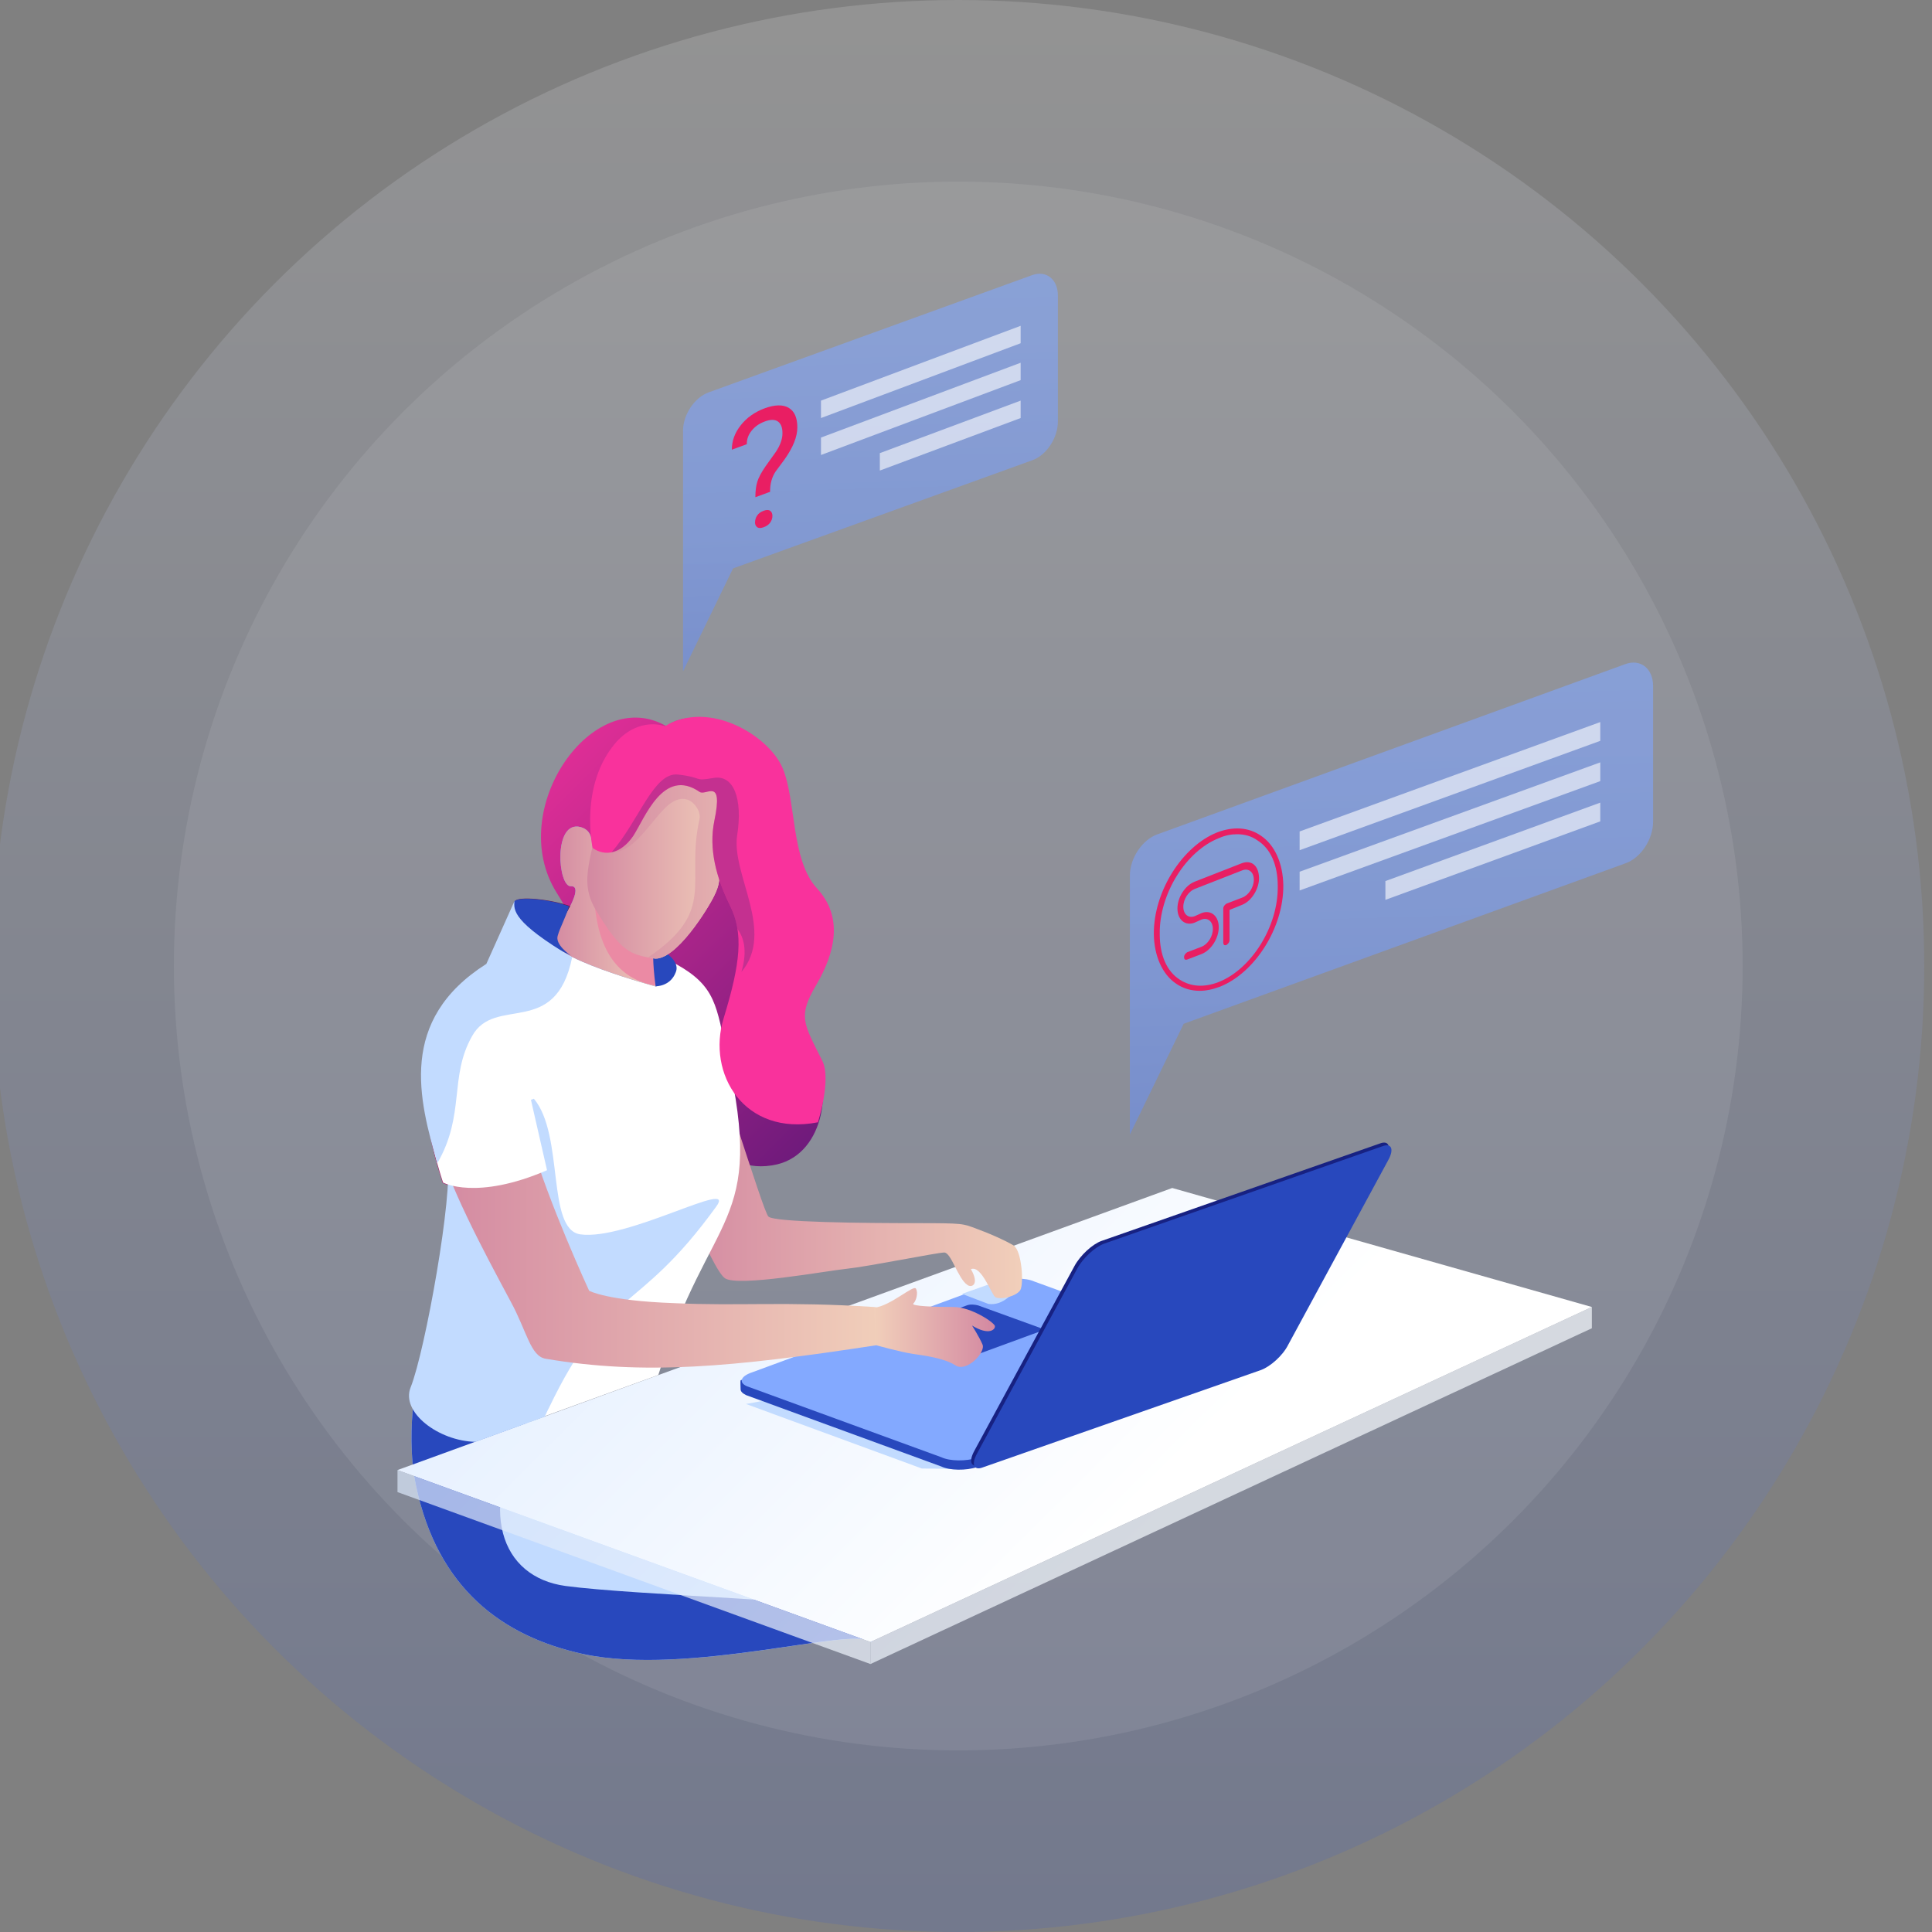 <?xml version="1.0" encoding="UTF-8"?>
<svg id="Layer_1" data-name="Layer 1" xmlns="http://www.w3.org/2000/svg" xmlns:xlink="http://www.w3.org/1999/xlink" viewBox="0 0 500 500">
  <rect x="0" y="0" width="500" height="500" fill="#808080" stroke="none"/>
  <defs>
    <style>
      .cls-1 {
        fill: none;
      }

      .cls-1, .cls-2, .cls-3, .cls-4, .cls-5, .cls-6, .cls-7, .cls-8, .cls-9, .cls-10, .cls-11, .cls-12, .cls-13, .cls-14, .cls-15, .cls-16, .cls-17, .cls-18, .cls-19, .cls-20, .cls-21, .cls-22, .cls-23, .cls-24, .cls-25, .cls-26, .cls-27, .cls-28, .cls-29 {
        stroke-width: 0px;
      }

      .cls-2, .cls-3 {
        fill: #fff;
      }

      .cls-2, .cls-3, .cls-8, .cls-9, .cls-10, .cls-11 {
        isolation: isolate;
      }

      .cls-2, .cls-18, .cls-19 {
        opacity: .6;
      }

      .cls-3 {
        opacity: .08;
      }

      .cls-4 {
        fill: url(#linear-gradient-11);
      }

      .cls-5 {
        fill: url(#linear-gradient-12);
      }

      .cls-6 {
        fill: url(#linear-gradient-13);
      }

      .cls-7 {
        fill: url(#linear-gradient-10);
      }

      .cls-30 {
        clip-path: url(#clippath-1);
      }

      .cls-31 {
        clip-path: url(#clippath-3);
      }

      .cls-32 {
        clip-path: url(#clippath-2);
      }

      .cls-8 {
        fill: #772e7e;
        opacity: .4;
      }

      .cls-9 {
        fill: url(#linear-gradient);
        opacity: .15;
      }

      .cls-10 {
        fill: url(#linear-gradient-4);
      }

      .cls-10, .cls-11 {
        opacity: .7;
      }

      .cls-11 {
        fill: url(#linear-gradient-3);
      }

      .cls-12 {
        fill: url(#linear-gradient-2);
      }

      .cls-13 {
        fill: url(#linear-gradient-8);
      }

      .cls-14 {
        fill: url(#linear-gradient-9);
      }

      .cls-15 {
        fill: url(#linear-gradient-7);
      }

      .cls-16 {
        fill: url(#linear-gradient-5);
      }

      .cls-17 {
        fill: url(#linear-gradient-6);
      }

      .cls-18 {
        fill: url(#linear-gradient-14);
      }

      .cls-19 {
        fill: url(#linear-gradient-15);
      }

      .cls-20 {
        fill: #f9329c;
      }

      .cls-21 {
        fill: #77a9e5;
      }

      .cls-22 {
        fill: #2848bd;
      }

      .cls-23 {
        fill: #83a9ff;
      }

      .cls-24 {
        fill: #172182;
      }

      .cls-25 {
        fill: #ad236d;
      }

      .cls-26 {
        fill: #c2dbff;
      }

      .cls-27 {
        fill: #6d1648;
      }

      .cls-28 {
        fill: #e91e63;
      }

      .cls-29 {
        fill: #eb8aa4;
      }
    </style>
    <linearGradient id="linear-gradient" x1="156" y1="668.11" x2="156" y2="1168.11" gradientTransform="translate(404 -668.11) rotate(-180) scale(1 -1)" gradientUnits="userSpaceOnUse">
      <stop offset="0" stop-color="#fff"/>
      <stop offset="1" stop-color="#264ed5"/>
    </linearGradient>
    <clipPath id="clippath-1">
      <path class="cls-1" d="M243.57,406.95c-14.9-4.6-39.6-14.9-72.6-24.3-19-5.3-62.2-30.1-62.2-30.1,0,0-4.3,16.8-1.1,32,5.6,26.5,22.2,38.9,43.2,43.5,27.4,5.9,70.4-7.3,74.6-3.1l18.1-18Z"/>
    </clipPath>
    <linearGradient id="linear-gradient-2" x1="1979.7" y1="35.45" x2="1717.51" y2="-228.06" gradientTransform="translate(-1688.46 357.89)" gradientUnits="userSpaceOnUse">
      <stop offset="0" stop-color="#fff"/>
      <stop offset="1" stop-color="#c2dbff"/>
    </linearGradient>
    <linearGradient id="linear-gradient-3" x1="1920.12" y1="115.59" x2="1630.63" y2="-175.35" gradientTransform="translate(-1688.46 357.89)" gradientUnits="userSpaceOnUse">
      <stop offset="0" stop-color="#f7fbff"/>
      <stop offset=".85" stop-color="#b7cff5"/>
    </linearGradient>
    <linearGradient id="linear-gradient-4" x1="2002.61" y1="22.07" x2="1773.59" y2="-208.09" gradientTransform="translate(-1688.46 357.89)" gradientUnits="userSpaceOnUse">
      <stop offset="0" stop-color="#f7fbff"/>
      <stop offset=".85" stop-color="#c2dbff"/>
    </linearGradient>
    <linearGradient id="linear-gradient-5" x1="2013.94" y1="22.24" x2="1724.44" y2="-268.7" gradientTransform="translate(-1688.46 357.89)" gradientUnits="userSpaceOnUse">
      <stop offset="0" stop-color="#673fe4"/>
      <stop offset=".06" stop-color="#000761"/>
      <stop offset=".63" stop-color="#df2e96"/>
      <stop offset=".9" stop-color="#f9329c"/>
    </linearGradient>
    <linearGradient id="linear-gradient-6" x1="139.5" y1="-135.46" x2="230.73" y2="-135.46" gradientTransform="translate(404 158) rotate(-180)" gradientUnits="userSpaceOnUse">
      <stop offset="0" stop-color="#f1cfba"/>
      <stop offset="1" stop-color="#d388a1"/>
    </linearGradient>
    <linearGradient id="linear-gradient-7" x1="212.55" y1="-142.7" x2="295.47" y2="-142.7" gradientTransform="translate(404 158) rotate(-180)" gradientUnits="userSpaceOnUse">
      <stop offset="0" stop-color="#fff"/>
      <stop offset="1" stop-color="#fff"/>
    </linearGradient>
    <linearGradient id="linear-gradient-8" x1="231.57" y1="-76.63" x2="261.45" y2="-76.63" gradientTransform="translate(404 158) rotate(-180)" gradientUnits="userSpaceOnUse">
      <stop offset="0" stop-color="#f1cfba"/>
      <stop offset="1" stop-color="#d388a1"/>
    </linearGradient>
    <clipPath id="clippath-2">
      <path class="cls-1" d="M154.67,226.75c0-6.9-1.1-6.4-1.1-6.4-.6-1.9.2-5.3-3.3-6.3-7.2-1.9-5.9,15.6-2.5,15.3,4.4-.2-5.1,13.2-5.1,13.2-1.5,5.1,27.2,12.8,27.2,12.8-1-7.2,1.6-16.2,2.6-21.4.6-4-11.3-7.8-17.8-7.2Z"/>
    </clipPath>
    <linearGradient id="linear-gradient-9" x1="214.64" y1="-63.78" x2="252.04" y2="-63.78" gradientTransform="translate(404 158) rotate(-180)" gradientUnits="userSpaceOnUse">
      <stop offset="0" stop-color="#f1cfba"/>
      <stop offset="1" stop-color="#d388a1"/>
    </linearGradient>
    <clipPath id="clippath-3">
      <path class="cls-1" d="M156.17,206.85c-3.1,15.4-6.5,21-2,28.6,6.7,11.2,9.1,11.5,14.9,12.6,5.7,1,14.4-13.3,15.8-16.3,2.3-4.7.5-5.1,1.7-10.1.9-3.2,1.6-3.3,2.6-9.8,2.6-17.2-29.2-23.9-33-5Z"/>
    </clipPath>
    <linearGradient id="linear-gradient-10" x1="191.71" y1="-84.59" x2="250.67" y2="-84.59" gradientTransform="translate(404 158) rotate(-180)" gradientUnits="userSpaceOnUse">
      <stop offset="0" stop-color="#f1cfba"/>
      <stop offset="1" stop-color="#d388a1"/>
    </linearGradient>
    <linearGradient id="linear-gradient-11" x1="175.05" y1="-146.19" x2="293.6" y2="-146.19" gradientTransform="translate(404 158) rotate(-180)" gradientUnits="userSpaceOnUse">
      <stop offset="0" stop-color="#f1cfba"/>
      <stop offset="1" stop-color="#d388a1"/>
    </linearGradient>
    <linearGradient id="linear-gradient-12" x1="146.56" y1="-185.56" x2="177.82" y2="-185.56" gradientTransform="translate(404 158) rotate(-180)" gradientUnits="userSpaceOnUse">
      <stop offset="0" stop-color="#d388a1"/>
      <stop offset="1" stop-color="#f1cfba"/>
    </linearGradient>
    <linearGradient id="linear-gradient-13" x1="262.54" y1="-122.49" x2="294.42" y2="-122.49" gradientTransform="translate(404 158) rotate(-180)" gradientUnits="userSpaceOnUse">
      <stop offset="0" stop-color="#fff"/>
      <stop offset="1" stop-color="#fff"/>
    </linearGradient>
    <linearGradient id="linear-gradient-14" x1="1965.25" y1="-232.54" x2="1955.32" y2="-589.76" gradientTransform="translate(2322.33 -105.89) rotate(-180)" gradientUnits="userSpaceOnUse">
      <stop offset="0" stop-color="#83a9ff"/>
      <stop offset=".19" stop-color="#80a5fc"/>
      <stop offset=".35" stop-color="#769bf6"/>
      <stop offset=".49" stop-color="#668aea"/>
      <stop offset=".63" stop-color="#5072da"/>
      <stop offset=".75" stop-color="#3354c5"/>
      <stop offset=".77" stop-color="#3050c3"/>
      <stop offset="1" stop-color="#2848bd"/>
    </linearGradient>
    <linearGradient id="linear-gradient-15" x1="2099.63" y1="-138.53" x2="2091.23" y2="-440.93" xlink:href="#linear-gradient-14"/>
  </defs>
  <g>
    <circle class="cls-9" cx="248" cy="250" r="250"/>
    <circle class="cls-3" cx="248" cy="250" r="203"/>
  </g>
  <g>
    <g>
      <g>
        <path id="SVGID" class="cls-26" d="M243.57,406.95c-14.9-4.6-39.6-14.9-72.6-24.3-19-5.3-62.2-30.1-62.2-30.1,0,0-4.3,16.8-1.1,32,5.6,26.5,22.2,38.9,43.2,43.5,27.4,5.9,70.4-7.3,74.6-3.1"/>
        <g class="cls-30">
          <path class="cls-22" d="M239.97,416.25c5.7-10.7-7.9,3.3-14.8.7-7.2-2.6-60.9-4.1-78.8-6.5-16.9-2.3-23-19.8-9.8-42.7-14.9-7.7-27.9-15.2-27.9-15.2,0,0-4.3,16.8-1.1,32,5.6,26.5,22.2,38.9,43.2,43.5,27.4,5.9,70.4-7.3,74.6-3.1l14.6-8.7Z"/>
        </g>
      </g>
      <polygon class="cls-12" points="102.87 380.45 303.37 307.45 411.97 338.25 225.27 424.95 102.87 380.45"/>
      <polygon class="cls-11" points="102.87 386.15 102.87 380.45 225.27 424.95 225.27 430.65 102.87 386.15"/>
      <polygon class="cls-26" points="193.07 363.35 238.57 380.05 248.27 380.15 197.37 362.55 193.07 363.35"/>
      <polygon class="cls-10" points="411.97 343.75 411.97 338.25 225.27 424.95 225.27 430.65 411.97 343.75"/>
      <g>
        <path class="cls-22" d="M267.67,334.05l50.5,18.4c2.2,1,1.6,2.6-1.4,3.6l-63.8,23.6c-3,1-7.2.9-9.3-.1l-50.6-18.5c-1-.5-1.4-1-1.4-1.5,0-.1-.1-2.2,0-2.3.4-.5,1.4.7,2.6.2l63.8-23.6c3.2-.8,7.4-.8,9.6.2Z"/>
        <path class="cls-23" d="M267.67,331.65l50.5,18.4c2.2,1,1.6,2.6-1.4,3.6l-63.8,23.6c-3,1-7.2.9-9.3-.1l-50.4-18.4c-2.2-1-1.6-2.6,1.4-3.6l54.6-20.1,9.3-3.3c2.7-1.1,6.9-1.1,9.1-.1Z"/>
        <path class="cls-22" d="M253.17,337.85l16,5.8c.6.2.5.9-.5,1.1l-20.2,7.4c-1,.2-2.3.2-3,0l-16-5.8c-.6-.2-.5-.9.5-1.1l20.2-7.4c.9-.4,2.3-.2,3,0Z"/>
      </g>
      <path class="cls-20" d="M163.27,246.15c-4.3,2.7-1.2,9,1,20.4,2.5,13.1,10.4,26.4,10.4,26.4,0,0,9.4,3,25.8-8.4,0,0-7.2-16.4-12.1-25.1-3.5-5.3-20-16.7-25.1-13.3Z"/>
      <path class="cls-26" d="M255.77,337.45c4,.6,6.7-3.3,6.7-3.3l-7-1.6-6.5,2.3,6.8,2.6Z"/>
      <path id="SVGID-2" data-name="SVGID" class="cls-16" d="M152.07,232.65c-7,11.1,5.1,19.4-8-1.6-13.5-21.5,9.4-54.2,28.4-43.1,0,0,6-5.8,19.3,1.6,12.8,7.2,7.8,32.6,14.8,38.8,7.2,6.2,6.3,21.1,1.1,26.8-5.2,5.6-3.2,10.9,2.3,17.9,5.6,6.9,3.8,25.3-8.9,28.3-15.6,3.5-21.1-12.7-22.3-23.5-1.1-10.7-13.3-24.2-13.3-24.2l-13.4-21Z"/>
      <path class="cls-27" d="M147.97,234.65c-5.3-2-14.1-2.8-14.7-1.4-1.9,4.2,5.3,9.9,14.9,14.4,0,0-4.3-3-3.5-5.4.8-2,1.8-3.6,3.3-7.6Z"/>
      <path class="cls-25" d="M131.47,261.55h0c-1.5-4.1-3-8-3-8-16.9,5.6-19,13.1-19,24.7,0,13.2,5.1,27.9,5.1,27.9,0,0,3.1,1.7,9.5,1.4-1.8-9.3-6.1-38.3,7.4-46Z"/>
      <path class="cls-17" d="M176.67,250.95c8.4,21,20.7,62.5,22.2,63.9,1.5,1.5,25.2,1.7,38,1.7s12.2.1,16,1.5,7.3,3,9.5,4.3c2.1,1.5,2.6,9.9,1.7,11.5-.9,1.5-4.7,2.6-6.4,1.9-1-.4-3.6-8.4-6.4-7.3,2.3,4,.2,4.9-.9,4.1-2.5-1.7-4.2-8.4-6-8.4s-19.5,3.6-25.2,4.2-27.9,4.7-31.5,2.5c-3.6-2.3-14.4-30.7-14.4-30.7l3.4-49.2Z"/>
      <path id="SVGID-3" data-name="SVGID" class="cls-15" d="M133.27,233.25c12.5,6.5,36.5,22,36.5,22l5.1-5.8c10.5,5.8,10.5,10.9,13.3,23.6,10.1,44.8-4.4,39.7-17.8,82.8l-29.5,10.7c-19.6,4.6-36.9-.4-31.1-18.3,4.6-13.9,9.3-39.4,4.6-55.9-4.7-16.5-10.4-22.5,11.7-42.8l7.2-16.3Z"/>
      <g>
        <path id="SVGID-4" data-name="SVGID" class="cls-21" d="M154.67,226.75c0-6.9-1.1-6.4-1.1-6.4-.6-1.9.2-5.3-3.3-6.3-7.2-1.9-5.9,15.6-2.5,15.3,4.4-.2-5.1,13.2-5.1,13.2-1.5,5.1,27.2,12.8,27.2,12.8-1-7.2,1.6-16.2,2.6-21.4.6-4-11.3-7.8-17.8-7.2Z"/>
        <g>
          <path id="SVGID-5" data-name="SVGID" class="cls-13" d="M154.67,226.75c0-6.9-1.1-6.4-1.1-6.4-.6-1.9.2-5.3-3.3-6.3-7.2-1.9-5.9,15.6-2.5,15.3,4.4-.2-5.1,13.2-5.1,13.2-1.5,5.1,27.2,12.8,27.2,12.8-1-7.2,1.6-16.2,2.6-21.4.6-4-11.3-7.8-17.8-7.2Z"/>
          <g class="cls-32">
            <path class="cls-29" d="M153.77,232.35c1,16.8,8.8,21.5,16,22.8l1-8.8-17-14Z"/>
          </g>
        </g>
      </g>
      <path class="cls-26" d="M138.17,284.35c7.9,9.4,3.2,33.8,12,35.1,12.2,1.7,40.7-14.7,35.2-7.2-20.7,28.6-28.1,20.4-43.3,52.1-.4.7-.7,1.5-1.1,2.3l-17.9,6.5c-9.6-.2-19.4-7.7-16.8-14.1,3.8-9.5,11.1-50.5,9.5-58.6-1.7-8,22.4-16.1,22.4-16.1Z"/>
      <path class="cls-22" d="M169.67,255.25c-.9-6.7-.6-9.5-.5-10.1.1-.5,7.3,2.8,5.7,6.5-1.4,3.7-5.2,3.6-5.2,3.6Z"/>
      <g>
        <path id="SVGID-6" data-name="SVGID" class="cls-14" d="M156.17,206.85c-3.1,15.4-6.5,21-2,28.6,6.7,11.2,9.1,11.5,14.9,12.6,5.7,1,14.4-13.3,15.8-16.3,2.3-4.7.5-5.1,1.7-10.1.9-3.2,1.6-3.3,2.6-9.8,2.6-17.2-29.2-23.9-33-5Z"/>
        <g class="cls-31">
          <path class="cls-7" d="M200.97,301.15c6.4-1.5,10-6.7,11.4-12.6l-5.9-19.9-6.4-56.8-10.5-28.3-36,4.3v31.6c8.8,4.3,12.6-4.2,18.4-10.2,5.8-5.9,9.5.2,9.1,2.5-3.8,16.8,4.7,23.7-13.3,36l1.6.2s-1.1,6-.5,9.5c3.7,4.8,9.3,13.1,10,20.2.9,10.8,6.6,27,22.1,23.5Z"/>
        </g>
      </g>
      <g>
        <path id="SVGID-7" data-name="SVGID" class="cls-20" d="M153.37,219.45c3.2,2.3,7.4,1.5,10.5-3.1,3-4.6,7.8-17.9,17.2-11.4,1.7,1.1,6.2-4,3.8,7.5-1.5,7.2.5,14.7,4,21.8,3.6,7.2,2.8,14.9-1.6,29.3-4.4,14.3,5.3,30.6,24.4,26.9,0,0,3.6-11.2,1.1-16-4.9-9.8-6.3-11.4-1.5-19.6,4.9-8.4,7-17.5.2-24.9-6.8-7.3-5.4-22.7-8.9-31.1s-19-17.9-30.5-10.9c0,0-6.4-2.6-12.5,4-9.8,11.1-6.2,27.5-6.2,27.5Z"/>
        <path class="cls-8" d="M190.77,216.25c1.5-9.6-.9-15.9-6.2-14.9-5.3.9-2.3-.1-9.1-.9-6.3-.7-10.1,12-17.2,20.1,2-.4,4-1.9,5.6-4.2,3-4.6,7.8-17.9,17.2-11.4,1.7,1.1,6.2-4,3.8,7.5-1.5,7.2.5,14.7,4,21.8,1,2,1.6,4,2,6.2,1.5,2,2.7,5.4,1,11.1,8.8-10.5-2.6-25.2-1.1-35.3Z"/>
      </g>
      <path class="cls-22" d="M147.27,234.55c-5.1-1.9-13.6-2.6-14.2-1.2-1.7,4.1,5.1,9.5,14.6,13.9,0,0-4.2-2.8-3.3-5.2.6-2.1,1.6-3.6,2.9-7.5Z"/>
      <path class="cls-4" d="M127.17,254.45c-17.2,7.7-19.4,18.8-14.6,38.9,3,12.7,12.7,30.6,19.6,43.5,4.2,7.7,5.1,14.2,9.1,14.8,25.4,4.3,48.3,2.2,85.5-3.5,0,0,4.9-9.5-.6-9.9-23.1-1.5-34.9-.2-51.7-1-17.3-.6-22-3.2-22-3.2,0,0-10.5-22.7-15.2-39-4.5-16.1-10.1-40.6-10.1-40.6Z"/>
      <path class="cls-5" d="M226.17,338.45c4.3-.4,10.4-6.2,10.9-4.9.6,1.1,0,3.2-.7,3.8-.7.7,5.8.9,10.4.9s10.5,4,10.7,4.9-1.5,2.6-5.9-.1c0,0,1.9,3,2.7,4.9.9,2-4.1,7.3-7,5.4-3-1.9-7.9-2.5-11.2-3-3.2-.5-9.3-2.2-9.3-2.2l-.6-9.7Z"/>
      <path class="cls-6" d="M128.57,253.55c-16.9,5.6-19,13-19,24.6,0,13.2,5.1,27.9,5.1,27.9,0,0,8.6,4.7,26.9-3.2,0,0-7.4-32-7.2-32.5.1-.6-5.8-16.8-5.8-16.8Z"/>
      <path class="cls-26" d="M122.17,268.15c5.9-10.7,21.6.7,25.9-20.4h0c-15.3-9.1-15.2-12.2-14.9-14.6l-7.3,16.3c-23,14.6-17.4,35.2-12.7,51.6,7.3-12.6,3-22.3,9-32.9Z"/>
    </g>
    <g>
      <path class="cls-24" d="M325.67,353.85l-72,25.2c-2.3.9-3.1-.7-1.5-3.6l25.9-47.8c1.5-2.8,4.7-5.7,7-6.5l72-25.2c2.3-.9,3.1.7,1.5,3.6l-25.9,47.8c-1.6,2.7-4.7,5.6-7,6.5Z"/>
      <path class="cls-22" d="M326.37,354.55l-72,25.2c-2.3.9-3.1-.7-1.5-3.6l25.9-47.8c1.5-2.8,4.7-5.7,7-6.5l72-25.2c2.3-.9,3.1.7,1.5,3.6l-25.9,47.8c-1.4,2.8-4.6,5.6-7,6.5Z"/>
    </g>
  </g>
  <g>
    <path class="cls-18" d="M299.6,215.9l121.03-44.03c3.95-1.44,7.19,1.17,7.19,5.66v35.13c0,4.58-3.23,9.43-7.19,10.78l-114.29,41.51-13.93,28.66v-67.03c0-4.4,3.14-9.25,7.19-10.69Z"/>
    <polygon class="cls-2" points="336.34 230.45 414.15 202.15 414.15 197.3 336.34 225.6 336.34 230.45"/>
    <polygon class="cls-2" points="358.54 232.88 414.15 212.57 414.15 207.72 358.54 228.02 358.54 232.88"/>
    <g>
      <path class="cls-28" d="M310.47,256.42c-2.25,0-4.31-.63-6.02-1.8-3.68-2.43-5.75-7.28-5.84-12.85-.09-11.05,7.37-22.73,16.35-26.33,4.22-1.62,8.18-1.35,11.32.81,3.68,2.43,5.75,7.28,5.84,12.85.09,11.05-7.37,22.64-16.35,26.24h0c-1.89.72-3.68,1.08-5.3,1.08ZM320.17,215.9c-1.53,0-3.05.27-4.67.99-8.54,3.32-15.54,14.47-15.36,24.89,0,5.39,1.8,9.61,5.21,11.77,2.79,1.8,6.2,2.07,9.97.63h0c8.54-3.32,15.54-14.47,15.36-24.89,0-5.39-1.8-9.61-5.21-11.77-1.62-1.17-3.41-1.62-5.3-1.62Z"/>
      <path class="cls-28" d="M321.52,223.35l-12.4,4.85c-2.43.99-4.4,4.04-4.4,6.92s1.98,4.58,4.4,3.68l1.8-.81c1.62-.63,2.97.45,2.97,2.43s-1.35,3.95-2.88,4.58h0l-3.77,1.44c-.27.18-.81.63-.81,1.26h0c0,.54.27.81.81.63l3.77-1.44c2.43-.99,4.4-4.04,4.4-6.92s-1.98-4.58-4.4-3.68l-1.8.81c-1.62.63-2.97-.45-2.97-2.43s1.35-3.95,2.88-4.58l12.4-4.85c1.62-.63,2.97.45,2.97,2.43s-1.35,3.95-2.88,4.58h0l-4.22,1.62c-.27.18-.81.63-.81,1.26v8.81c0,.54.27.81.81.63h0c.27-.18.81-.63.81-1.26v-7.82l3.32-1.35h0c2.43-.99,4.4-4.22,4.31-7.01-.09-3.14-1.98-4.58-4.31-3.77Z"/>
    </g>
    <polygon class="cls-2" points="336.34 220.03 414.15 191.73 414.15 186.87 336.34 215.18 336.34 220.03"/>
  </g>
  <g>
    <path class="cls-19" d="M183.45,101.53l83.65-30.32c3.67-1.34,6.68,1.09,6.68,5.26v32.64c0,4.26-3.01,8.77-6.68,10.02l-77.39,27.98-12.94,26.63v-62.28c0-4.09,2.92-8.6,6.68-9.93Z"/>
    <polygon class="cls-2" points="212.47 108.19 264.14 88.83 264.14 84.32 212.47 103.68 212.47 108.19"/>
    <polygon class="cls-2" points="212.47 117.75 264.14 98.38 264.14 93.88 212.47 113.24 212.47 117.75"/>
    <polygon class="cls-2" points="227.7 121.78 264.14 108.19 264.14 103.68 227.7 117.27 227.7 121.78"/>
    <path class="cls-28" d="M195.49,128.68c0-1.62.17-2.96.51-4.03.33-1.07,1.03-2.37,2.08-3.91l2.7-3.78c1.16-1.74,1.73-3.36,1.72-4.87s-.4-2.46-1.18-3.01c-.78-.55-1.9-.55-3.37-.01s-2.57,1.32-3.43,2.39c-.86,1.07-1.27,2.24-1.25,3.5l-3.87,1.42c-.01-2.26.76-4.37,2.32-6.34,1.57-1.98,3.63-3.43,6.18-4.37s4.72-1.02,6.21-.13c1.49.88,2.23,2.55,2.24,5.02s-1.1,5.22-3.34,8.38l-2.25,3.04c-1,1.47-1.49,3.24-1.46,5.3l-3.82,1.4ZM195.41,135.16c0-.61.17-1.19.54-1.74.37-.55.93-.96,1.67-1.23s1.31-.27,1.69,0c.39.27.59.71.59,1.32s-.18,1.18-.56,1.72c-.38.54-.94.94-1.68,1.21s-1.3.28-1.68.01c-.38-.26-.58-.69-.59-1.3Z"/>
  </g>
</svg>